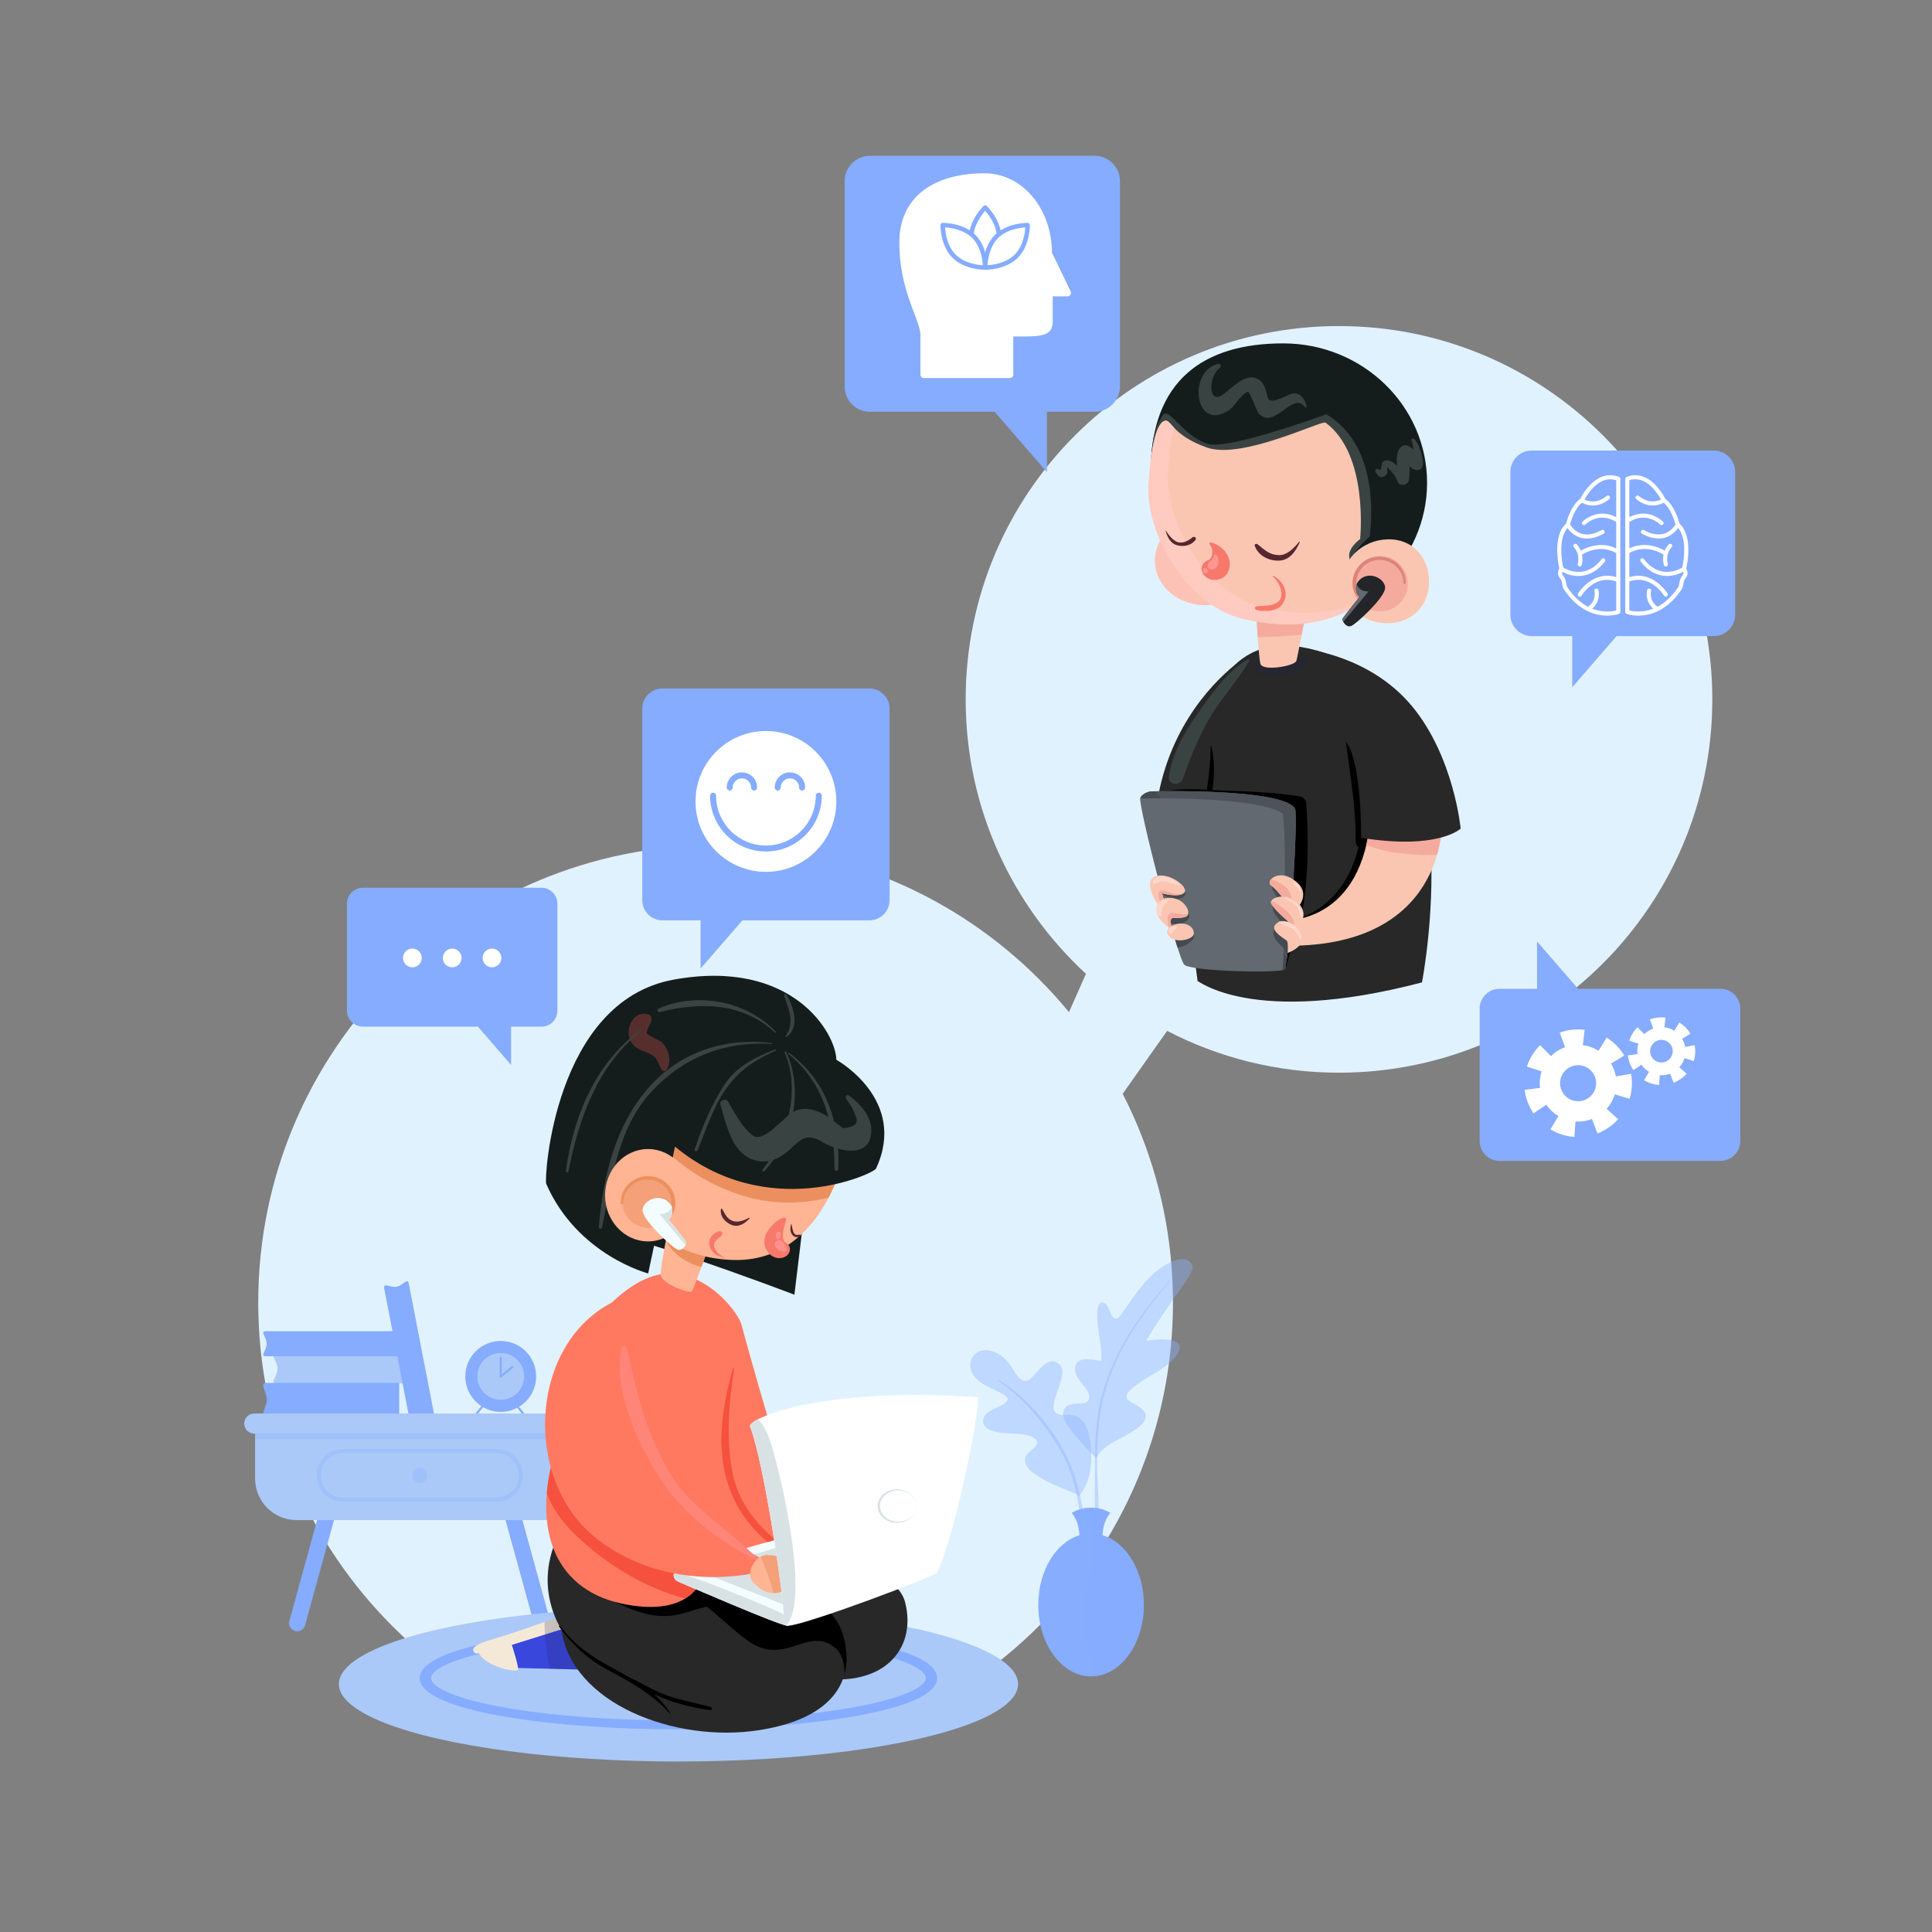<?xml version="1.0" encoding="utf-8"?>
<!-- Generator: Adobe Illustrator 27.5.0, SVG Export Plug-In . SVG Version: 6.00 Build 0)  -->
<svg version="1.1" xmlns="http://www.w3.org/2000/svg" xmlns:xlink="http://www.w3.org/1999/xlink" x="0px" y="0px"
	 viewBox="0 0 500 500" style="enable-background:new 0 0 500 500;" xml:space="preserve">
<rect x="0" y="0" width="500" height="500" fill="#808080" stroke="none"/>
<g id="BACKGROUND">
	<g>
		<path style="fill:#E1F2FF;" d="M303.561,337.088c0,65.373-52.994,118.367-118.365,118.367
			c-65.372,0-118.365-52.994-118.365-118.367c0-65.369,52.994-118.363,118.365-118.363
			C250.566,218.726,303.561,271.719,303.561,337.088z"/>
		<path style="fill:#E1F2FF;" d="M346.529,84.383c-53.358,0-96.614,43.255-96.614,96.614c0,28.088,11.99,53.372,31.126,71.026
			L228.16,371.46l73.891-104.678c13.314,6.918,28.439,10.83,44.479,10.83c53.358,0,96.614-43.255,96.614-96.615
			C443.144,127.639,399.888,84.383,346.529,84.383z"/>
	</g>
</g>
<g id="OBJECTS">
	<g>
		<g>
			<path style="fill:#86ACFF;" d="M140.113,229.747H93.94c-2.289,0-4.144,1.855-4.144,4.143v27.665c0,2.289,1.855,4.143,4.144,4.143
				h29.747l8.583,9.904v-9.904h7.843c2.289,0,4.144-1.854,4.144-4.143v-27.665C144.257,231.602,142.402,229.747,140.113,229.747z"/>
			<g>
				<path style="fill:#FFFFFF;" d="M109.151,247.917c0,1.34-1.086,2.426-2.426,2.426c-1.34,0-2.426-1.086-2.426-2.426
					c0-1.34,1.086-2.426,2.426-2.426C108.065,245.49,109.151,246.576,109.151,247.917z"/>
				<path style="fill:#FFFFFF;" d="M119.453,247.917c0,1.34-1.086,2.426-2.426,2.426s-2.426-1.086-2.426-2.426
					c0-1.34,1.086-2.426,2.426-2.426S119.453,246.576,119.453,247.917z"/>
				<path style="fill:#FFFFFF;" d="M129.754,247.917c0,1.34-1.087,2.426-2.427,2.426c-1.34,0-2.426-1.086-2.426-2.426
					c0-1.34,1.087-2.426,2.426-2.426C128.667,245.49,129.754,246.576,129.754,247.917z"/>
			</g>
		</g>
		<g>
			<g>
				<g>
					<path style="fill:#AAC9F8;" d="M104.587,350.469H71.665c-2.089,0,0.144,1.693,0.144,3.783l0,0c0,2.088-2.233,3.783-0.144,3.783
						h32.922V350.469z"/>
					<path style="fill:#86ACFF;" d="M103.314,357.891H68.881c-1.793,0,0.187,2.543,0.187,4.336l0,0c0,1.793-1.98,4.336-0.187,4.336
						h34.433V357.891z"/>
					<path style="fill:#86ACFF;" d="M103.321,344.51H68.889c-1.794,0,0.123,1.455,0.123,3.248l0,0c0,1.793-1.917,3.246-0.123,3.246
						h34.433V344.51z"/>
					<path style="fill:#86ACFF;" d="M112.356,366.055l-6.546-33.805c-0.341-1.76-1.403,0.398-3.165,0.74l0,0
						c-1.76,0.34-3.552-1.266-3.21,0.494l6.546,33.807L112.356,366.055z"/>
				</g>
				<g>
					<path style="fill:#86ACFF;" d="M138.762,356.213c0,5.066-4.108,9.174-9.173,9.174c-5.067,0-9.174-4.107-9.174-9.174
						c0-5.068,4.107-9.174,9.174-9.174C134.654,347.04,138.762,351.145,138.762,356.213z"/>
					<path style="fill:#AAC9F8;" d="M135.639,356.213c0,3.342-2.709,6.051-6.05,6.051c-3.342,0-6.052-2.709-6.052-6.051
						s2.709-6.051,6.052-6.051C132.93,350.163,135.639,352.872,135.639,356.213z"/>
					<g>
						<path style="fill:#86ACFF;" d="M129.589,356.483c-0.04,0-0.08-0.01-0.117-0.027c-0.093-0.045-0.152-0.141-0.152-0.242v-4.813
							c0-0.15,0.12-0.27,0.269-0.27c0.148,0,0.268,0.119,0.268,0.27v4.254l2.576-2.057c0.117-0.094,0.287-0.074,0.378,0.041
							c0.093,0.115,0.074,0.285-0.042,0.377l-3.013,2.406C129.707,356.461,129.647,356.483,129.589,356.483z"/>
					</g>
					<g>
						<path style="fill:#86ACFF;" d="M135.378,366.082c-0.078,0-0.156-0.033-0.21-0.1l-1.888-2.359
							c-0.093-0.117-0.074-0.285,0.042-0.377c0.114-0.092,0.284-0.076,0.377,0.041l1.89,2.359c0.092,0.115,0.074,0.283-0.042,0.377
							C135.497,366.063,135.437,366.082,135.378,366.082z"/>
					</g>
					<g>
						<path style="fill:#86ACFF;" d="M123.375,366.082c0.079,0,0.156-0.033,0.21-0.1l1.889-2.359
							c0.092-0.117,0.074-0.285-0.042-0.377c-0.115-0.092-0.284-0.076-0.378,0.041l-1.889,2.359
							c-0.093,0.115-0.074,0.283,0.042,0.377C123.257,366.063,123.316,366.082,123.375,366.082z"/>
					</g>
				</g>
				<g>
					<g>
						<path style="fill:#86ACFF;" d="M78.95,420.628c-0.308,1.123-1.469,1.783-2.59,1.475l0,0c-1.124-0.309-1.783-1.469-1.475-2.592
							l9.227-33.559c0.309-1.123,1.468-1.783,2.591-1.475l0,0c1.123,0.309,1.782,1.469,1.474,2.592L78.95,420.628z"/>
						<path style="fill:#86ACFF;" d="M138.313,420.628c0.308,1.123,1.468,1.783,2.59,1.475l0,0c1.124-0.309,1.783-1.469,1.474-2.592
							l-9.225-33.559c-0.309-1.123-1.469-1.783-2.592-1.475l0,0c-1.122,0.309-1.782,1.469-1.473,2.592L138.313,420.628z"/>
					</g>
					<g>
						<path style="fill:#AAC9F8;" d="M151.243,368.891v13.762c0,5.934-4.811,10.746-10.747,10.746h-63.73
							c-5.936,0-10.748-4.813-10.748-10.746v-13.762H151.243z"/>
						<rect x="66.019" y="368.891" style="opacity:0.3;fill:#88ADFF;" width="85.225" height="3.605"/>
					</g>
					<path style="fill:#AAC9F8;" d="M63.21,368.417c0,1.438,1.165,2.602,2.604,2.602h85.637c1.439,0,2.603-1.164,2.603-2.602l0,0
						c0-1.438-1.165-2.602-2.603-2.602H65.813C64.375,365.815,63.21,366.979,63.21,368.417L63.21,368.417z"/>
					<g>
						<g>
							<path style="opacity:0.3;fill:#88ADFF;" d="M128.518,388.639H88.746c-3.762,0-6.823-3.061-6.823-6.824
								c0-3.76,3.061-6.82,6.823-6.82h39.772c3.761,0,6.822,3.061,6.822,6.82C135.34,385.579,132.279,388.639,128.518,388.639z
								 M88.746,376.069c-3.17,0-5.748,2.578-5.748,5.746c0,3.17,2.578,5.748,5.748,5.748h39.772c3.169,0,5.748-2.578,5.748-5.748
								c0-3.168-2.579-5.746-5.748-5.746H88.746z"/>
						</g>
						<path style="opacity:0.3;fill:#88ADFF;" d="M110.595,381.815c0,1.086-0.879,1.963-1.963,1.963
							c-1.084,0-1.963-0.877-1.963-1.963c0-1.084,0.879-1.961,1.963-1.961C109.715,379.854,110.595,380.731,110.595,381.815z"/>
					</g>
				</g>
			</g>
			<g>
				<ellipse style="fill:#AAC9F8;" cx="175.585" cy="435.84" rx="87.891" ry="20.033"/>
				<g>
					<path style="fill:#86ACFF;" d="M175.585,447.557c-32.456,0-66.953-4.652-66.953-13.271c0-8.619,34.497-13.27,66.953-13.27
						c32.458,0,66.954,4.65,66.954,13.27C242.539,442.905,208.042,447.557,175.585,447.557z M175.585,423.332
						c-17.385,0-33.714,1.248-45.979,3.516c-13.311,2.461-18.053,5.457-18.053,7.438c0,1.98,4.742,4.978,18.053,7.439
						c12.265,2.266,28.593,3.516,45.979,3.516c17.385,0,33.714-1.25,45.978-3.516c13.312-2.461,18.054-5.459,18.054-7.439
						c0-1.98-4.742-4.977-18.054-7.438C209.299,424.581,192.97,423.332,175.585,423.332z"/>
				</g>
			</g>
			<g>
				<g>
					<g>
						<path style="opacity:0.4;fill:#8DB1FF;" d="M297.973,344.807c1.959-3.236,4.148-6.33,6.283-9.451
							c1.023-1.496,2.158-2.898,3.098-4.453c0.472-0.783,1.701-2.635,1.123-3.641c-1.89-3.285-7.172,0.055-9.17,1.695
							c-2.947,2.42-5.253,5.625-7.419,8.733c-0.657,0.943-1.268,1.938-1.989,2.836c-1.89,2.359-2.605-1.385-3.327-2.582
							c-0.453-0.752-1.606-1.357-2.127-0.332c-0.72,1.412-0.513,3.315-0.397,4.842c0.188,2.447,0.765,4.848,0.965,7.299
							c0.005,0.06,0.115,2.486-0.081,2.453c-0.483-0.09-0.965-0.184-1.451-0.264c-1.002-0.168-2.018-0.26-3.029-0.129
							c-1.59,0.205-2.456,1.467-2.226,3.022c0.284,1.912,2.138,3.406,3.104,4.978c0.601,0.977,0.999,2.44-0.25,3.09
							c-0.85,0.441-2.029,0.33-2.953,0.391c-1.574,0.102-2.982,0.781-2.977,2.551c0.004,1.85,1.563,3.648,2.623,5.027
							c1.563,2.031,5.512,6.127,5.721,6.316c0.155,0.295,0.439,0,0.364-0.068c1.084-2.215,3.623-3.549,5.724-4.676
							c1.792-0.961,3.652-1.936,5.244-3.213c1.101-0.885,2.328-2.43,1.352-3.852c-0.573-0.83-1.414-1.391-2.274-1.891
							c-0.761-0.447-2.125-0.914-2.342-1.877c-0.288-1.283,2.026-2.767,2.864-3.402c1.383-1.045,2.909-1.893,4.388-2.791
							c2.29-1.389,4.692-2.961,6.082-5.322c1.914-3.252-2.618-3.549-4.729-3.467c-0.782,0.031-1.563,0.107-2.339,0.205
							c-0.351,0.043-0.701,0.096-1.05,0.15c-0.32,0.051,0.174-0.451,0.257-0.596C297.338,345.856,297.656,345.331,297.973,344.807z"
							/>
						<g style="opacity:0.4;">
							<path style="fill:#8DB1FF;" d="M303.362,330.786c-8.155,8.892-14.964,18.539-18.16,30.316
								c-1.558,5.738-1.849,11.588-1.841,17.51c0.009,5.865-0.138,11.865,0.236,17.715c0.013,0.205,0.314,0.166,0.341-0.016
								c0.82-5.479,0.073-11.357,0.007-16.875c-0.077-6.154,0.217-12.168,1.736-18.156c2.96-11.654,9.952-21.514,17.768-30.432
								C303.496,330.795,303.407,330.737,303.362,330.786L303.362,330.786z"/>
						</g>
					</g>
					<g>
						<path style="opacity:0.4;fill:#8DB1FF;" d="M282.395,378.327c0.122-2.742-0.112-5.717-0.954-8.338
							c-0.754-2.35-2.474-3.832-4.953-3.85c-1.185-0.008-2.846,0.297-3.556-0.912c-0.466-0.793-0.244-1.887-0.046-2.725
							c0.452-1.928,1.34-3.727,1.826-5.647c0.31-1.219,0.501-2.844-0.547-3.783c-2.882-2.584-5.484,1.949-7.313,3.584
							c-2.107,1.883-3.601-0.436-4.637-2.248c-3.002-5.246-8.064-6.07-10.076-3.76c-1.646,1.889-1.215,4.309,0.421,6.047
							c1.888,2.002,4.777,2.795,7.075,4.19c0.834,0.506,1.712,1.08,0.686,2.033c-0.474,0.438-1.044,0.742-1.618,1.022
							c-1.082,0.525-2.201,0.945-3.156,1.693c-1.391,1.088-1.543,3.012-0.061,4.041c1.422,0.988,3.611,1.172,5.29,1.295
							c2.185,0.162,5.124-0.055,6.983,1.295c1.71,1.238-0.454,2.699-1.371,3.486c-0.578,0.498-0.992,1.039-1.105,1.801
							c-0.391,2.611,3.514,4.635,5.312,5.613c2.649,1.438,5.464,2.457,8.243,3.592c-0.069,0.273,0.344,0.51,0.56,0.24
							C281.406,384.491,282.256,381.499,282.395,378.327z"/>
						<g style="opacity:0.4;">
							<path style="fill:#8DB1FF;" d="M258.351,357.303c6.891,4.846,12.588,11.699,16.617,19.061
								c4.284,7.832,4.39,16.574,6.147,25.092c0.068,0.33,0.539,0.236,0.508-0.092c-0.793-8.545-1.977-17.615-6.016-25.303
								c-3.918-7.455-9.976-14.447-17.144-18.916C258.357,357.081,258.248,357.231,258.351,357.303L258.351,357.303z"/>
						</g>
					</g>
				</g>
				<g>
					<path style="fill:#86ACFF;" d="M285.322,397.305c0.102-2.369,0.878-4.449,2.037-5.777c-1.388-0.842-3.109-1.348-4.981-1.348
						c-1.889,0-3.625,0.514-5.02,1.369c1.15,1.334,1.92,3.414,2.017,5.775c-6.1,1.853-10.658,9.219-10.658,18.029
						c0,10.209,6.116,18.484,13.661,18.484c7.546,0,13.662-8.275,13.662-18.484C296.04,406.516,291.453,399.129,285.322,397.305z"/>
					<path style="opacity:0.3;fill:#88ADFF;" d="M279.375,397.325c-0.097-2.361-0.867-4.441-2.017-5.775
						c1.2-0.736,2.652-1.217,4.238-1.338c1.179,6.307,1.735,12.779,0.134,18.963c-2.053,8.209-1.141,16.897,2.195,24.543
						c-0.51,0.078-1.023,0.121-1.548,0.121c-7.545,0-13.661-8.275-13.661-18.484C268.717,406.543,273.275,399.178,279.375,397.325z"
						/>
				</g>
			</g>
			<g>
				<g>
					<g>
						<g>
							<polygon style="fill:#3947DC;" points="151.951,432.125 132.553,431.637 129.367,424.67 148.166,419.282 							"/>
							<path style="fill:#F4E9D7;" d="M150.001,420.2l-17.538,5.502c0,0,1.835,5.619,1.603,6.424
								c-0.228,0.799-8.253-0.693-10.087-4.246c0,0-0.922,0.188-1.184-0.162c-0.264-0.353-1.844-1.611,4.597-3.455
								c6.439-1.844,20.463-6.996,20.463-6.996L150.001,420.2z"/>
							<path style="opacity:0.2;fill:#212155;" d="M140.928,419.758c3.893-1.377,6.927-2.492,6.927-2.492l2.146,2.934l-1.432,0.451
								l3.381,11.475l-9.623-0.244c-0.401-1.684-0.701-3.422-0.896-5.232C141.172,424.524,140.891,422.125,140.928,419.758z"/>
						</g>
						<g>
							<path style="fill:#282828;" d="M195.968,398.305c0,0,35.193,4.127,38.287,16.393c3.096,12.266-5.843,22.242-22.925,19.49
								c-17.08-2.752-26.595-12.955-26.595-12.955L195.968,398.305z"/>
							<g>
								<path style="fill:#282828;" d="M190.403,403.725c0,0,23.518,7.799,27.307,18.057c3.79,10.254,0.781,22.516-21.176,25.969
									c-21.96,3.453-48.734-7.012-51.229-26.078c0,0-7.624-10.928-0.601-24.746L190.403,403.725z"/>
								<path d="M144.978,420.821c5.069,6.666,10.728,9.322,17.832,13.201c0.114,0.063,0.224,0.129,0.336,0.193
									c3.094,1.455,5.954,3.287,9.234,4.486c3.75,1.373,7.721,2.014,11.56,3.066c0.542,0.148,0.301,0.897-0.227,0.818
									c-5.126-0.771-9.968-2.012-14.448-4.139c1.648,1.461,3.11,3.111,4.245,5.041c0.033,0.053-0.045,0.115-0.087,0.064
									c-4.311-4.92-10.166-8.234-15.898-11.256c-5.516-2.908-9.076-6.359-12.838-11.307
									C144.554,420.817,144.849,420.645,144.978,420.821z"/>
								<path d="M214.313,425.301c-3.32-1.66-7.245,0.303-10.414,1.209c-3.623,0.902-6.641,0.603-9.81-1.512
									c-3.923-2.717-7.395-6.188-11.168-9.205c-3.471,0.754-6.641,2.266-10.112,2.416c-4.98,0.301-9.96-1.813-14.337-3.926
									c-5.887-2.865-9.66-7.092-12.527-12.826c-0.53-1.063-1.139-2.258-1.723-3.521c0.155-0.336,0.311-0.67,0.483-1.01
									l45.698,6.799c0,0,23.518,7.799,27.307,18.057c1.403,3.795,1.869,7.865,0.792,11.664
									C218.692,429.944,217.69,426.836,214.313,425.301z"/>
							</g>
						</g>
					</g>
					<g>
						<g>
							<g>
								<path style="fill:#FF7961;" d="M205.964,402.667l-24.812,6.875c0,0-3.29,9.268-20.629,5.381
									c-17.339-3.889-23.667-20.178-15.87-42.453c7.799-22.273,9.741-31.092,9.741-31.092s9.234-12.108,19.266-11.809
									c10.032,0.299,17.507,10.313,18.255,13.305c0.747,2.988,7.324,26.605,10.164,34.529
									C204.919,385.325,205.964,402.667,205.964,402.667z"/>
								<path style="fill:#F6513E;" d="M146.907,365.928c0.127,3.17-0.446,6.51-0.444,9.566c0.013,7.939,3.328,13.322,8.929,18.627
									c4.688,4.441,10.399,7.879,16.089,10.867c3.004,1.578,6.586,2.826,9.623,4.666c-0.205,0.486-1.172,2.457-3.797,4.055
									c-4.499-1.207-9.055-3.094-12.669-5.035c-6.108-3.275-11.796-7.471-16.663-12.404c-2.79-2.826-5.038-6.119-6.468-9.746
									c0.357-4.334,1.391-9.041,3.145-14.055C145.469,370.143,146.216,367.969,146.907,365.928z"/>
								<g>
									<path style="fill:#F6513E;" d="M189.986,354.28c-1.342,8.676-2.087,17.518-0.538,26.217
										c1.861,10.467,8.808,16.355,16.707,22.572c0.441,0.348-0.122,1.021-0.582,0.76c-8.657-4.938-14.932-11.49-17.602-21.211
										c-2.556-9.305-0.855-19.336,1.688-28.43C189.717,353.971,190.019,354.067,189.986,354.28L189.986,354.28z"/>
								</g>
							</g>
							<g>
								<path style="fill:#F3FDFF;" d="M229.345,408.471c0,0-25.899-10.195-27.415-10.166c-1.518,0.031-27.055,7.502-27.505,8.842
									c-0.448,1.348,0.896,2.096,0.896,2.096s27.206,11.799,28.552,11.504C205.217,420.452,229.345,408.471,229.345,408.471z"/>
								<path style="fill:#D8E2E5;" d="M205.873,416.477c0,0-21.822-8.602-23.131-9.102c-1.309-0.502,15.896-6.367,17.951-6.705
									c2.051-0.336,16.358,6.17,16.358,6.17L205.873,416.477z"/>
								<path style="fill:#D8E2E5;" d="M203.923,420.731c-0.015,0.006-0.04,0.014-0.051,0.016
									c-1.346,0.295-28.552-11.504-28.552-11.504s-1.344-0.748-0.896-2.096c0.028-0.08,0.148-0.182,0.347-0.307
									c6.928,1.707,24.23,9.199,27.067,10.426C203.859,418.137,204.069,419.657,203.923,420.731z"/>
							</g>
						</g>
						<g>
							<g>
								<path style="fill:#FF7961;" d="M196.511,406.84c0,0-22.834,6.242-41.969-8.535c-19.133-14.773-17.902-49.908,3.785-61.207
									c0,0,4.735,31.633,13.706,44.791c8.968,13.154,25.86,21.998,25.86,21.998L196.511,406.84z"/>
								<g>
									<path style="fill:#FF8579;" d="M195.841,403.965c-10.311-5.701-19.01-11.883-25.391-21.979
										c-5.768-9.127-11.592-22.096-9.654-33.041c0.13-0.723,1.266-0.689,1.42,0c2.523,11.293,4.813,21.422,10.687,31.607
										c5.822,10.098,15.594,14.822,23.247,23.016C196.346,403.782,196.096,404.11,195.841,403.965L195.841,403.965z"/>
								</g>
							</g>
							<g>
								<path style="fill:#FFB494;" d="M194.785,409.329c-1.927-2.223,0.639-6.898,3.749-6.898c3.108,0,8.432,2.086,9.668,5.494
									c1.235,3.408,1.021,6.09-0.427,6.135c-1.447,0.041-2.341-3.113-3.577-2.854C202.963,411.46,199.213,414.442,194.785,409.329
									z"/>
								<path style="opacity:0.5;fill:#EB8F5E;" d="M208.202,407.924c1.235,3.408,1.021,6.09-0.427,6.135
									c-1.447,0.041-2.341-3.113-3.577-2.854c-0.68,0.141-2.123,1.098-4.016,1.088c-0.562-2.225-1.293-4.418-2.17-6.611
									c-0.345-0.906-0.72-1.861-1.132-2.811c0.516-0.279,1.075-0.441,1.653-0.441C201.643,402.43,206.966,404.516,208.202,407.924
									z"/>
							</g>
						</g>
						<g>
							<path style="fill:#FFFFFF;" d="M252.972,361.596c1.145,0.082-4.895,32.867-10.364,45.244
								c-0.503,1.139-34.811,13.967-38.685,13.891c0,0-1.377-0.701-1.118-2.904c0.261-2.201-4.667-37.918-8.685-48.684
								C193.408,367.229,212.223,358.782,252.972,361.596z"/>
							<path style="fill:#D8E2E5;" d="M196.133,367.317c0.709,0.543,1.587,1.703,2.606,4.041
								c2.096,4.801,11.316,41.539,4.891,49.156c-0.386-0.344-1.007-1.141-0.825-2.688c0.261-2.201-4.667-37.918-8.685-48.684
								C193.976,368.756,194.65,368.096,196.133,367.317z"/>
							<path style="fill:#D8E2E5;" d="M237.171,389.768c0,0-0.014-0.111-0.04-0.316c-0.035-0.205-0.032-0.521-0.199-0.879
								c-0.106-0.375-0.361-0.777-0.686-1.207c-0.194-0.188-0.377-0.412-0.612-0.602c-0.255-0.16-0.498-0.373-0.802-0.504
								c-0.598-0.275-1.286-0.51-2.039-0.525c-0.71-0.086-1.579,0.096-2.293,0.342c-0.726,0.332-1.446,0.77-1.963,1.422
								c-0.506,0.633-0.806,1.482-0.825,2.238c0.031,0.943,0.319,1.623,0.827,2.307c0.518,0.652,1.239,1.084,1.964,1.42
								c0.758,0.248,1.544,0.422,2.293,0.342c0.772-0.02,1.431-0.25,2.037-0.527c0.305-0.129,0.547-0.342,0.802-0.502
								c0.236-0.189,0.42-0.418,0.613-0.602c0.324-0.43,0.579-0.832,0.685-1.211c0.168-0.357,0.163-0.67,0.199-0.877
								C237.157,389.879,237.171,389.768,237.171,389.768z M237.171,389.768c0,0-0.011,0.111-0.033,0.318
								c-0.031,0.207-0.018,0.525-0.178,0.889c-0.097,0.383-0.344,0.795-0.662,1.24c-0.193,0.195-0.372,0.428-0.609,0.623
								c-0.256,0.17-0.489,0.406-0.792,0.557c-0.583,0.32-1.315,0.615-2.079,0.678c-0.778,0.135-1.62,0.01-2.458-0.211
								c-0.81-0.301-1.64-0.74-2.236-1.476c-0.592-0.686-0.99-1.727-1.011-2.58c0.033-1.043,0.419-1.914,1.01-2.65
								c0.597-0.732,1.425-1.17,2.236-1.473c0.88-0.229,1.642-0.346,2.458-0.215c0.783,0.066,1.485,0.357,2.078,0.678
								c0.302,0.15,0.536,0.389,0.793,0.555c0.234,0.197,0.417,0.43,0.609,0.623c0.318,0.445,0.566,0.857,0.663,1.242
								c0.161,0.365,0.148,0.68,0.178,0.885C237.16,389.657,237.171,389.768,237.171,389.768z"/>
						</g>
					</g>
				</g>
				<g>
					<path style="fill:#141D1C;" d="M208.736,308.977l-3.144,26.092c0,0-53.917-20.645-53.766-15.369l12.606-30.188l31.654-0.787
						L208.736,308.977z"/>
					<g>
						<path style="fill:#FFB494;" d="M182.842,324.27c0,0-3.322,9.358-3.825,9.961c-0.502,0.604-8.024-1.971-8.036-4.457
							c-0.012-2.486,1.999-11.943,1.999-11.943L182.842,324.27z"/>
						<path style="fill:#EB8F5E;" d="M172.379,320.786c0.335-1.705,0.601-2.955,0.601-2.955l9.862,6.439c0,0-0.575,1.617-1.28,3.549
							C178.317,327.456,173.231,323.922,172.379,320.786z"/>
					</g>
					<g>
						<path style="fill:#FFB494;" d="M219.064,296.901c0,0-5.233,30.072-29.581,29.172c-24.348-0.897-31.694-22.832-30.687-33.799
							c1.005-10.967,14.285-15.596,14.285-15.596L219.064,296.901z"/>
						<g>
							<g>
								<g>
									<path style="fill:#56272F;" d="M204.825,316.831c0.107,0.602,0.275,1.203,0.428,1.791c0.205,0.779,0.715,1.137,1.506,0.9
										c0.352-0.104,0.496,0.438,0.151,0.549c-0.861,0.27-1.618,0.025-2.049-0.783c-0.423-0.799-0.34-1.613-0.145-2.457
										C204.729,316.776,204.816,316.772,204.825,316.831L204.825,316.831z"/>
								</g>
								<g>
									<path style="fill:#56272F;" d="M193.976,315.348c-1.273,1.307-2.834,2.428-4.723,1.625
										c-1.597-0.684-2.981-2.201-2.679-4.055c0.026-0.154,0.24-0.156,0.311-0.041c0.665,1.096,0.955,2.039,2.102,2.787
										c1.526,0.994,3.413,0.273,4.854-0.496C193.951,315.11,194.065,315.256,193.976,315.348L193.976,315.348z"/>
								</g>
							</g>
							<g>
								<path style="fill:#F7796B;" d="M187.517,325.59c-0.873-0.395-1.794-0.49-2.554-1.121c-0.708-0.586-1.163-1.268-1.368-2.164
									c-0.39-1.69,0.961-3.299,2.526-3.66c0.631-0.148,1.091,0.608,0.631,1.086c-0.729,0.762-1.863,1.256-1.962,2.412
									c-0.118,1.393,1.626,2.855,2.773,3.336C187.644,325.514,187.597,325.625,187.517,325.59L187.517,325.59z"/>
							</g>
							<g>
								<path style="fill:#F7796B;" d="M203.396,315.307c0.344,0.473-1.98,5.18,0,6.309c1.981,1.133,1.011,4.08-1.86,3.98
									c-2.871-0.098-4.851-3.818-2.99-6.771C200.404,315.875,202.953,314.7,203.396,315.307z"/>
								<g>
									<g>
										<path style="fill:#FF928D;" d="M202.673,323.909c-0.904-0.176-1.852-0.666-2.121-1.613
											c-0.261-0.934,0.77-1.668,1.587-1.219c0.663,0.365,0.988,1.127,1.37,1.742
											C203.875,323.411,203.276,324.026,202.673,323.909L202.673,323.909z"/>
									</g>
									<g>
										<path style="fill:#FF928D;" d="M200.899,320.378c-0.166-0.568-0.239-0.943,0.165-1.412
											c0.286-0.33,0.904-0.156,0.993,0.262c0.099,0.457-0.042,0.715-0.174,1.15C201.733,320.858,201.04,320.868,200.899,320.378
											L200.899,320.378z"/>
									</g>
								</g>
							</g>
						</g>
						<path style="fill:#EB8F5E;" d="M194.559,310.086c-12.813-3.133-22.179-11.607-23.577-14.141
							c-3.813-2.941-4.811-6.16-8.65-11.875c4.249-5.121,10.751-7.393,10.751-7.393l45.982,20.223c0,0-1.107,6.313-4.634,13.061
							C207.938,311.485,201.423,311.764,194.559,310.086z"/>
					</g>
					<g>
						<path style="fill:#141D1C;" d="M226.709,302.436c-0.636,1.367-28.17,14.033-52.016-5.689l-6.942,32.818
							c0,0-18.332-4.725-26.394-23.205c-0.571-1.309,2.047-47.186,32.933-52.822c30.891-5.634,42.056,13.986,42.157,20.727
							C216.447,274.264,235.059,284.53,226.709,302.436z"/>
						<g>
							<path style="fill:#394442;" d="M219.68,283.518c3.355,2.418,6.563,6.195,5.664,10.564c-1.219,5.932-9.318,3.428-12.481,1.484
								c-5.009-3.076-6.162,0.346-9.914,3.107c-2.52,1.854-5.355,2.465-8.333,1.338c-5.349-2.022-6.71-9.285-8.162-14.068
								c-0.361-1.191,1.34-1.857,1.964-0.826c1.858,3.045,3.519,6.563,6.431,8.756c2.825,2.131,8.036-5.004,10.786-6.287
								c2.745-1.279,5.603-0.371,8.063,1.07c1.58,0.928,2.957,2.283,4.469,3.31c3.082-0.232,4.161-1.289,3.239-3.168
								c-0.437-1.557-1.423-3.129-2.412-4.392C218.632,283.946,219.111,283.108,219.68,283.518L219.68,283.518z"/>
						</g>
						<g style="opacity:0.7;">
							<path style="fill:#723635;" d="M171.295,276.848c-1.007-1.441-1.002-2.949-2.662-3.881c-1.813-1.021-3.915-1.252-5.176-3.098
								c-2.059-3.008,0.219-8.553,4.347-7.307c0.637,0.193,0.896,0.773,0.793,1.393c-0.201,1.172-1.236,2.195-1.198,3.357
								c0.019,0.658,3.209,1.813,3.787,2.346c1.872,1.736,2.778,4.922,1.33,7.19C172.215,277.317,171.602,277.288,171.295,276.848
								L171.295,276.848z"/>
						</g>
						<g>
							<g>
								<path style="fill:#394442;" d="M204.263,272.493c9.731,7.352,13.161,18.139,12.678,30.035c-0.025,0.615-0.958,0.619-0.962,0
									c-0.062-11.607-2.592-22.135-11.925-29.77C203.905,272.639,204.106,272.378,204.263,272.493L204.263,272.493z"/>
							</g>
							<g>
								<path style="fill:#394442;" d="M203.429,272.17c4.683,10.063,1.806,22.957-5.633,30.943
									c-0.28,0.297-0.684-0.135-0.441-0.441c6.482-8.17,9.923-20.371,5.733-30.301C202.99,272.143,203.321,271.938,203.429,272.17
									L203.429,272.17z"/>
							</g>
							<g>
								<path style="fill:#394442;" d="M200.779,271.87c-5.527,2.518-9.746,5.223-13.217,10.393
									c-3.157,4.693-4.881,10.228-7.023,15.418c-0.189,0.459-0.935,0.283-0.764-0.211c2.044-5.973,4.396-11.832,7.947-17.082
									c3.108-4.596,7.947-6.813,12.925-8.828C200.826,271.485,200.951,271.79,200.779,271.87L200.779,271.87z"/>
							</g>
							<g>
								<path style="fill:#394442;" d="M199.774,270.186c-12.097-0.791-22.832,3.35-31.098,12.244
									c-8.946,9.627-10.3,22.988-12.866,35.244c-0.096,0.465-0.872,0.361-0.832-0.113c1.084-12.955,4.107-25.994,12.821-36.01
									c8.1-9.311,19.938-13.137,31.975-11.59C199.916,269.977,199.923,270.196,199.774,270.186L199.774,270.186z"/>
							</g>
							<g>
								<path style="fill:#394442;" d="M200.593,267.239c-8.535-7.834-19.239-7.975-29.845-5.318
									c-0.51,0.127-0.885-0.654-0.37-0.881c10.045-4.438,22.935-1.979,30.415,5.998
									C200.917,267.174,200.727,267.362,200.593,267.239L200.593,267.239z"/>
							</g>
							<g>
								<path style="fill:#394442;" d="M203.318,268.167c2.406-3.477,0.871-6.865-0.386-10.47c-0.13-0.372,0.43-0.587,0.62-0.265
									c1.781,3.018,3.606,8.488-0.038,10.928C203.396,268.44,203.239,268.282,203.318,268.167L203.318,268.167z"/>
							</g>
							<g>
								<path style="fill:#394442;" d="M165.607,267.077c-11.082,8.941-15.836,22.553-18.496,36.09
									c-0.084,0.436-0.711,0.238-0.655-0.18c1.863-13.83,7.53-27.615,18.946-36.176
									C165.555,266.696,165.758,266.954,165.607,267.077L165.607,267.077z"/>
							</g>
						</g>
					</g>
					<g>
						<g>
							<ellipse style="fill:#FFB494;" cx="167.706" cy="309.321" rx="11.121" ry="11.949"/>
							<path style="opacity:0.5;fill:#EB8F5E;" d="M174.693,311.1c0,3.697-3.046,6.693-6.8,6.693c-3.755,0-6.799-2.996-6.799-6.693
								c0-3.697,3.044-6.691,6.799-6.691C171.646,304.409,174.693,307.403,174.693,311.1z"/>
							<path style="fill:#EB8F5E;" d="M174.693,310.549c-0.028-0.338-0.073-0.682-0.205-1.017c-0.123-0.338-0.194-0.701-0.368-1.035
								c-0.184-0.326-0.37-0.66-0.561-1c-0.234-0.307-0.5-0.604-0.754-0.91c-0.252-0.313-0.609-0.523-0.915-0.793
								c-0.3-0.279-0.689-0.43-1.047-0.633c-0.349-0.215-0.755-0.342-1.17-0.457l-0.613-0.176c-0.198-0.041-0.386-0.043-0.58-0.063
								l-0.574-0.057c-0.115-0.006-0.145-0.021-0.332-0.02l-0.302,0.029c-0.4,0.051-0.807,0.066-1.193,0.147
								c-0.38,0.121-0.751,0.236-1.12,0.353c-0.691,0.336-1.365,0.668-1.882,1.156c-0.581,0.41-0.931,1.004-1.322,1.465
								c-0.264,0.56-0.609,1.004-0.72,1.516c-0.12,0.486-0.318,0.924-0.307,1.254c-0.054,0.674-0.087,1.061-0.087,1.061
								c-0.013,0.158,0.104,0.307,0.265,0.326c0.165,0.018,0.316-0.102,0.337-0.264c0,0,0.045-0.387,0.127-1.059
								c0.005-0.359,0.206-0.676,0.321-1.1c0.095-0.422,0.443-0.828,0.684-1.313c0.371-0.4,0.699-0.91,1.222-1.262
								c0.457-0.434,1.063-0.713,1.672-1.004c0.325-0.096,0.657-0.195,0.993-0.297c0.342-0.068,0.698-0.072,1.052-0.115l0.267-0.023
								c0.004-0.012,0.164,0.012,0.239,0.021l0.574,0.057c0.189,0.025,0.392,0.029,0.568,0.074l0.495,0.162
								c0.335,0.096,0.667,0.197,0.977,0.398c0.306,0.185,0.651,0.31,0.904,0.564c0.261,0.24,0.572,0.42,0.785,0.697
								c0.217,0.272,0.446,0.527,0.646,0.795c0.161,0.297,0.319,0.588,0.472,0.869c0.148,0.289,0.197,0.609,0.301,0.895
								c0.116,0.287,0.148,0.584,0.165,0.875c0.018,0.275,0.068,0.596,0.066,0.803c-0.012,0.182-0.021,0.352-0.031,0.523
								c-0.071-0.145-0.146-0.297-0.227-0.463c-0.195-0.336-0.479-0.668-0.849-0.984c-0.205-0.133-0.401-0.287-0.659-0.398
								c-0.256-0.094-0.567-0.219-0.787-0.232c-0.549-0.123-1.187-0.025-1.779,0.197c-0.596,0.244-1.117,0.691-1.501,1.246
								c-0.384,0.529-0.566,1.398-0.582,1.879c0.035,0.465,0.035,0.727,0.161,1.078c0.077,0.338,0.249,0.635,0.419,0.928
								c0.387,0.555,0.906,1.002,1.504,1.246c0.291,0.109,0.689,0.227,0.928,0.23l0.382,0.02c0.231,0.002,0.314-0.037,0.474-0.051
								c0.571-0.076,1.05-0.354,1.441-0.629c0.28-0.242,0.497-0.494,0.677-0.748c0.002,0,0.002,0,0.004,0c0,0,0.26-0.309,0.649-0.92
								c0.134-0.338,0.387-0.693,0.507-1.211c0.058-0.25,0.146-0.533,0.188-0.803c0.024-0.264,0.052-0.541,0.079-0.834
								C174.787,311.174,174.718,310.897,174.693,310.549z M172.227,315.446c-0.328,0.172-0.696,0.338-1.111,0.338
								c-0.082,0-0.247,0.016-0.266,0.01l-0.376-0.063c-0.271-0.041-0.37-0.137-0.57-0.219c-0.379-0.213-0.681-0.551-0.92-0.922
								c-0.214-0.367-0.321-0.896-0.342-1.227c0.035-0.656,0.128-0.916,0.342-1.352c0.239-0.371,0.541-0.707,0.92-0.918
								c0.382-0.186,0.797-0.324,1.219-0.273c0.276-0.006,0.408,0.072,0.589,0.105c0.174,0.051,0.349,0.158,0.515,0.232
								c0.312,0.209,0.549,0.463,0.726,0.715c0.076,0.135,0.146,0.266,0.213,0.383c0.039,0.127,0.078,0.244,0.111,0.352
								c0.086,0.209,0.061,0.395,0.089,0.51c0.011,0.109,0.02,0.166,0.02,0.176c-0.003,0.023-0.008,0.078-0.02,0.184
								c-0.026,0.121-0.007,0.361-0.092,0.539c-0.004,0.012-0.01,0.027-0.012,0.039c-0.113,0.254-0.203,0.459-0.274,0.609
								c-0.011,0.021-0.023,0.041-0.035,0.063C172.776,314.985,172.538,315.239,172.227,315.446z"/>
						</g>
						<g>
							<path style="fill:#F3FDFF;" d="M173.705,311.93c0.318,0.492,0.698,2.764-0.67,3.643c0,0,4.207,5.246,4.526,5.803
								c0.318,0.555-0.919,2.545-2.252,1.998c-1.33-0.539-8.133-6.826-8.924-9.621C165.598,310.96,171.123,307.954,173.705,311.93z"
								/>
							<path style="fill:#D8E2E5;" d="M173.849,312.292c0.247,0.816,0.34,2.541-0.814,3.281c0,0,4.207,5.246,4.526,5.803
								c0.106,0.186,0.028,0.531-0.158,0.887c-1.408-1.713-6.705-8.063-6.705-8.063
								C172.719,314.241,173.526,313.165,173.849,312.292z"/>
						</g>
					</g>
				</g>
			</g>
		</g>
		<g>
			<path style="fill:#86ACFF;" d="M171.435,178.17h53.571c2.882,0,5.22,2.337,5.22,5.221v49.571c0,2.883-2.338,5.221-5.22,5.221
				h-32.876l-10.814,12.478v-12.478h-9.881c-2.884,0-5.221-2.338-5.221-5.221v-49.571
				C166.213,180.508,168.551,178.17,171.435,178.17z"/>
			<g>
				<path style="fill:#FFFFFF;" d="M179.996,207.412c0,10.064,8.159,18.223,18.223,18.223c10.065,0,18.223-8.159,18.223-18.223
					c0-10.064-8.158-18.224-18.223-18.224C188.155,189.188,179.996,197.348,179.996,207.412z"/>
				<g>
					<g>
						<g>
							<path style="fill:#86ACFF;" d="M188.849,204.597c0.429,0,0.776-0.347,0.776-0.776c0-1.312,1.067-2.38,2.381-2.38
								c1.313,0,2.381,1.068,2.381,2.38c0,0.429,0.347,0.776,0.776,0.776c0.428,0,0.775-0.347,0.775-0.776
								c0-2.167-1.764-3.93-3.932-3.93c-2.169,0-3.932,1.763-3.932,3.93C188.074,204.249,188.42,204.597,188.849,204.597z"/>
						</g>
						<g>
							<path style="fill:#86ACFF;" d="M201.277,204.597c0.429,0,0.776-0.347,0.776-0.776c0-1.312,1.068-2.38,2.38-2.38
								c1.314,0,2.382,1.068,2.382,2.38c0,0.429,0.347,0.776,0.775,0.776c0.428,0,0.775-0.347,0.775-0.776
								c0-2.167-1.764-3.93-3.933-3.93c-2.167,0-3.931,1.763-3.931,3.93C200.502,204.249,200.849,204.597,201.277,204.597z"/>
						</g>
					</g>
					<g>
						<path style="fill:#86ACFF;" d="M198.221,220.374c7.97,0,14.453-6.483,14.453-14.453c0-0.428-0.347-0.776-0.775-0.776
							c-0.429,0-0.776,0.348-0.776,0.776c0,7.115-5.788,12.902-12.901,12.902c-7.115,0-12.903-5.788-12.903-12.902
							c0-0.428-0.347-0.776-0.776-0.776c-0.429,0-0.775,0.348-0.775,0.776C183.766,213.891,190.25,220.374,198.221,220.374z"/>
					</g>
				</g>
			</g>
		</g>
	</g>
	<g>
		<g>
			<g>
				<g>
					<path style="fill:#282828;" d="M298.979,211.219c2.221-21.335,14.1-33.806,20.513-39.079c1.244-1.181,2.6-2.188,4.097-2.979
						c0.002-0.001,0.016-0.009,0.016-0.009v0.001c3.555-1.879,7.852-2.58,13.022-1.725c46.899,7.755,31.382,86.818,31.382,86.818
						c-44.395,11.637-58.289-0.858-58.074-0.321c0.104,0.258-3.315-21.105-2.349-42.706H298.979z"/>
					<g>
						<path d="M313.477,193.04c1.78,7.333-0.14,15.259-2.299,22.309c-0.176,0.582-1.029,0.34-0.903-0.249
							c1.563-7.417,2.975-14.417,3.04-22.038C313.314,192.97,313.454,192.948,313.477,193.04L313.477,193.04z"/>
					</g>
					<path d="M334.463,238.307c9.367-2.64,14.928-9.97,17.117-19.036c-0.464-0.406-0.762-0.98-0.754-1.708
						c0.134-10.752-2.284-21.268-3.233-31.944c-0.036-0.39,0.538-0.426,0.649-0.088c3.243,9.79,6.594,19.497,7.27,29.823
						c0.949,0.505,1.365,1.811,1.215,2.852c-1.584,10.975-9.112,23.152-20.958,24.841
						C332.725,243.479,331.326,239.192,334.463,238.307z"/>
					<g>
						<path style="fill:#394442;" d="M323.258,171.023c-2.663,4.775-6.613,8.947-9.508,13.649c-3.296,5.349-5.554,11-7.617,16.895
							c-0.646,1.845-3.926,1.69-3.634-0.491c0.809-6.046,4.077-11.529,7.493-16.463c3.376-4.874,7.691-10.982,12.927-13.93
							C323.136,170.56,323.38,170.805,323.258,171.023L323.258,171.023z"/>
					</g>
					<g>
						<path style="opacity:0.2;fill:#212155;" d="M338.068,171.851c-2.813,3.167-9.145,4.013-12.867,2.204
							c-1.018-0.495-0.698-2.046,0.302-2.321c1.999-0.546,4.09-0.32,6.13-0.643c1.911-0.302,3.798-0.803,5.728-0.948
							C338.293,170.073,338.602,171.252,338.068,171.851L338.068,171.851z"/>
					</g>
					<path d="M300.948,204.929c5.785-1.259,11.355-0.456,17.188-0.275c6.223,0.192,12.261,0.488,18.416,1.486
						c0.94,0.152,1.468,1.151,1.524,2.002c0.505,7.524,0.519,14.972-0.278,22.475c-0.317,2.982-0.815,5.942-1.459,8.867
						c-0.799,3.629-2.727,6.95-3.379,10.561c-0.068,0.376-0.589,0.308-0.694,0c-1.72-5.05,1.155-11.999,1.542-17.184
						c0.569-7.689,0.005-15.385,0.095-23.067c-5.191-1.099-10.461-1.08-15.767-1.058c-5.346,0.02-10.711-0.627-15.984,0.559
						C299.308,209.932,298.101,205.55,300.948,204.929z"/>
				</g>
				<g>
					<g>
						<path style="fill:#FAC6B1;" d="M373.209,212.54c0,0.415,1.046,33.391-41.934,32.19v-6.483c0,0,20.171,1.811,23.242-24.891
							L373.209,212.54z"/>
						<path style="fill:#F4AB9D;" d="M360.896,220.654c-2.65-0.369-5.005-1.105-7.305-1.969c0.386-1.641,0.705-3.402,0.927-5.328
							l18.691-0.817c0,0.137,0.104,3.83-1.289,8.663C368.219,221.45,364.322,221.023,360.896,220.654z"/>
					</g>
					<path style="fill:#282828;" d="M337.893,168.011c0,0,16.492,1.554,27.44,14.639c10.946,13.084,12.683,31.775,12.683,31.775
						s-5.617,5.606-25.77,2.403c0,0,0.27-18.958-3.735-24.564C344.503,186.654,337.893,168.011,337.893,168.011z"/>
				</g>
				<g>
					<g>
						<path style="fill:#626970;" d="M335.125,209.216c0.982,1.495-1.568,40.586-2.637,41.654
							c-1.069,1.068-24.227,0.534-25.997-1.201c-1.772-1.735-12.053-41.654-11.386-43.124c0.667-1.468,2.696-1.735,2.696-1.735
							S331.624,203.876,335.125,209.216z"/>
						<path style="fill:#454A50;" d="M331.849,210.494c-5.899-4.074-30.566-3.964-36.752-3.87c0.003-0.022,0.002-0.063,0.009-0.079
							c0.667-1.468,2.696-1.735,2.696-1.735s33.822-0.934,37.323,4.406c0.982,1.495-1.568,40.586-2.637,41.654
							c-0.077,0.075-0.275,0.144-0.563,0.204C332.579,243.941,332.879,211.205,331.849,210.494z"/>
						<path style="opacity:0.3;fill:#626970;" d="M298.857,204.788c5.71-0.105,33.133-0.353,36.268,4.428
							c0.83,1.264-0.858,29.342-2.049,38.683c-5.868-8.259-12.015-16.333-18.422-24.299
							C309.65,217.456,304.487,210.845,298.857,204.788z"/>
						<g>
							<path style="fill:#454A50;" d="M301.881,229.721c0.806,0.563,1.817,0.897,2.794,0.936c0.382,0.015,0.875-0.014,1.245-0.088
								c0.3-0.058,0.608-0.271,0.836,0.072c0.256,0.384,0.021,0.863-0.224,1.195c-0.466,0.636-1.107,0.748-1.857,0.791
								c-1.328,0.076-2.894-0.371-3.904-1.261c-0.101-0.375-0.199-0.751-0.301-1.128
								C300.692,229.705,301.31,229.324,301.881,229.721z"/>
							<path style="fill:#454A50;" d="M302.859,236.288c0.772,0.212,1.49,0.396,2.298,0.365c0.641-0.025,1.505,0.015,1.995-0.477
								c0.114-0.117,0.303-0.083,0.39,0.051c0.755,1.188-0.338,2.187-1.39,2.64c-0.927,0.4-2.25,0.396-3.312,0.01
								c-0.234-0.818-0.472-1.667-0.714-2.535C302.345,236.248,302.596,236.216,302.859,236.288z"/>
							<path style="fill:#454A50;" d="M306.036,242.062c0.764-0.227,1.713-0.199,2.37-0.735c0.195-0.157,0.473-0.107,0.554,0.146
								c0.435,1.354-0.689,2.213-1.695,2.9c-0.715,0.489-1.629,0.77-2.538,0.807c-0.295-0.926-0.616-1.973-0.953-3.1
								C304.568,242.278,305.226,242.304,306.036,242.062z"/>
							<path style="fill:#454A50;" d="M330.367,232.092c-0.552-1.085-1.409-2.136-1.279-3.436c0.023-0.236,0.328-0.351,0.466-0.126
								c0.547,0.92,1.849,1.411,2.613,2.174c0.658,0.659,1.742,1.609,2.2,2.604c-0.04,0.577-0.08,1.15-0.122,1.718
								c-0.174,0.166-0.407,0.274-0.685,0.282C331.973,235.35,330.992,233.317,330.367,232.092z"/>
							<path style="fill:#454A50;" d="M330.73,237.623c-1.061-1.175-1.565-2.373-1.326-3.957c0.031-0.205,0.31-0.195,0.404-0.054
								c0.678,1.032,1.801,1.827,2.882,2.393c0.42,0.219,0.925,0.455,1.431,0.716c-0.089,1.138-0.175,2.242-0.265,3.304
								C332.699,239.492,331.495,238.466,330.73,237.623z"/>
							<path style="fill:#454A50;" d="M332.127,245.34c-0.569-0.628-1.201-1.125-1.714-1.813c-0.901-1.206-1.337-2.587-0.124-3.733
								c0.242-0.229,0.646-0.13,0.738,0.195c0.289,1.005,1.652,1.783,2.618,2.462c-0.169,1.868-0.336,3.513-0.499,4.853
								c-0.067-0.081-0.14-0.158-0.188-0.261C332.664,246.444,332.582,245.84,332.127,245.34z"/>
						</g>
					</g>
					<g>
						<path style="fill:#FAC6B1;" d="M299.665,234.14c0,0-4.108-5.986-0.687-7.316c3.422-1.329,8.869,2.809,7.513,4.214
							c-1.358,1.402-5.771,0.141-5.771,0.141l1.058,3.91L299.665,234.14z"/>
						<path style="fill:#F4AB9D;" d="M300.898,230.439c1.033,0.094,2.018,0.611,3.05,0.846c0.643,0.106,1.285,0.149,1.926,0.15
							c-1.747,0.717-5.153-0.256-5.153-0.256l1.058,3.91l-1.276-0.573C299.808,232.599,299.247,230.256,300.898,230.439z"/>
						<path style="fill:#FAC6B1;" d="M303.346,240.626c0,0-4.048-2.201-4.048-5.23c0-3.029,3.028-3.547,5.392-2.661
							c2.364,0.887,3.879,3.991,2.013,4.582c-1.865,0.592-3.342-0.126-3.639,0.592C302.767,238.627,303.346,240.626,303.346,240.626
							z"/>
						<g>
							<path style="fill:#F4AB9D;" d="M303.291,236.258c0.939,0,1.878,0.283,2.816,0.377c0.452,0.019,0.904,0.001,1.357-0.03
								c-0.11,0.325-0.347,0.582-0.763,0.713c-1.865,0.592-3.342-0.126-3.639,0.592c-0.297,0.717,0.282,2.716,0.282,2.716
								s-0.342-0.187-0.82-0.52C302.131,238.602,301.781,236.331,303.291,236.258z"/>
						</g>
						<path style="fill:#FAC6B1;" d="M308.976,241.529c0.05,1.455-3.724,2.439-5.556,1.404c-1.834-1.034-1.908-2.807,0.457-3.62
							C306.241,238.501,308.901,239.386,308.976,241.529z"/>
						<g>
							<path style="fill:#FFD6CA;" d="M305.256,229.171c-0.986-0.278-1.951-0.596-2.934-0.885c-0.637-0.187-1.355-0.266-2.016-0.167
								c-0.547,0.083-0.941,0.499-1.463,0.657c-0.316,0.095-0.645-0.225-0.544-0.542c0.356-1.142,1.892-1.562,2.985-1.388
								c1.646,0.262,2.883,1.028,4.079,2.141C305.447,229.061,305.36,229.199,305.256,229.171L305.256,229.171z"/>
						</g>
						<g>
							<path style="fill:#FFD6CA;" d="M302.486,233.022c-0.6,0.397-0.966,0.773-1.368,1.357c-0.492,0.719-0.419,1.711-0.546,2.548
								c-0.051,0.345-0.616,0.413-0.756,0.099c-0.508-1.129-0.563-2.266,0.067-3.365c0.482-0.833,1.717-0.842,2.548-0.843
								C302.543,232.817,302.575,232.963,302.486,233.022L302.486,233.022z"/>
						</g>
						<g>
							<path style="fill:#FFD6CA;" d="M304.575,239.989c-0.321,0.336-0.697,0.701-0.951,1.087c-0.197,0.297-0.361,0.756-0.826,0.619
								c-0.255-0.074-0.365-0.273-0.394-0.517c-0.139-1.086,1.266-1.409,2.055-1.472
								C304.608,239.695,304.666,239.891,304.575,239.989L304.575,239.989z"/>
						</g>
					</g>
					<g>
						<path style="fill:#FAC6B1;" d="M335.348,235.396c0,0,4.351-3.763,0-7.313c-4.35-3.549-8.053-0.077-6.351,1.106
							c1.704,1.182,3.932,4.508,3.932,4.508L335.348,235.396z"/>
						<path style="fill:#F4AB9D;" d="M332.622,229.455c1.656,1.365,1.828,3.247,1.636,5.178l-1.329-0.936
							c0,0-2.228-3.326-3.932-4.508c-0.579-0.401-0.522-1.066-0.039-1.631C330.299,227.911,331.527,228.537,332.622,229.455z"/>
						<g>
							<path style="fill:#FFD6CA;" d="M336.448,230.857c-0.19-0.408-0.493-0.723-0.735-1.098c-0.254-0.395-0.781-0.595-0.913-1.039
								c-0.043-0.14,0.05-0.306,0.191-0.339c0.494-0.116,0.88,0.359,1.149,0.723c0.39,0.527,0.513,1.06,0.462,1.711
								C336.599,230.891,336.487,230.939,336.448,230.857L336.448,230.857z"/>
						</g>
						<path style="fill:#FAC6B1;" d="M334.764,240.626c0,0,4.512-2.868,1.628-6.45c-2.882-3.583-8.21-1.957-7.395-0.331
							c0.818,1.626,4.136,4.402,4.136,4.402L334.764,240.626z"/>
						<path style="fill:#F4AB9D;" d="M333.373,236.118c1.383,1.354,1.735,2.779,1.63,4.339c-0.143,0.106-0.239,0.168-0.239,0.168
							l-1.631-2.378c0,0-3.317-2.776-4.136-4.402c-0.116-0.235-0.095-0.466,0.018-0.684
							C330.631,233.822,332.054,234.833,333.373,236.118z"/>
						<g>
							<path style="fill:#FFD6CA;" d="M336.83,237.822c-0.422-1.129-0.564-2.432-1.366-3.373c-0.724-0.851-1.915-1.238-2.869-1.758
								c-0.249-0.135-0.078-0.535,0.19-0.453c2.702,0.814,4.699,2.57,4.259,5.583C337.026,237.942,336.864,237.912,336.83,237.822
								L336.83,237.822z"/>
						</g>
						<path style="fill:#FAC6B1;" d="M333.228,246.623c0,0,4.431-1.451,3.755-4.427c-0.675-2.977-4.895-4.511-6.18-3.549
							c-1.285,0.962-2.177,1.931,2.126,4.714C333.525,243.749,333.228,246.623,333.228,246.623z"/>
						<g>
							<path style="fill:#FFD6CA;" d="M336.62,243.402c-0.507-0.913-0.909-1.89-1.657-2.643c-1.001-1.007-2.299-1.006-3.466-1.635
								c-0.217-0.117-0.19-0.513,0.073-0.556c2.593-0.415,5.686,2.097,5.152,4.821C336.712,243.436,336.644,243.442,336.62,243.402
								L336.62,243.402z"/>
						</g>
					</g>
				</g>
			</g>
			<g>
				<g>
					<path style="fill:#FAC6B1;" d="M337.893,158.916c0,0-2.018,10.79-2.389,12.12c-0.369,1.331-8.793,2.809-9.312,0.739
						c-0.515-2.069-1.103-13.729-1.103-13.729L337.893,158.916z"/>
					<path style="fill:#F4AB9D;" d="M337.893,158.916c0,0-0.476,2.547-1.009,5.316c-3.801,0.4-7.593,0.607-11.384,0.666
						c-0.239-3.453-0.41-6.852-0.41-6.852L337.893,158.916z"/>
				</g>
				<g>
					<path style="fill:#FCC2B6;" d="M298.874,145.363c0.161,6.4,6.168,11.441,13.416,11.258c7.245-0.182,12.984-5.52,12.824-11.921
						c-0.156-6.402-6.164-11.443-13.409-11.259C304.46,133.623,298.715,138.96,298.874,145.363z"/>
					<g>
						<path style="fill:#141D1C;" d="M297.802,122.11c1.857,13.487,23.84,37.668,34.287,38.902
							c20.563,0,37.237-16.151,37.237-36.074c0-19.921-16.675-36.072-37.237-36.072C311.521,88.866,297.802,98.404,297.802,122.11z"
							/>
						<path style="fill:#394442;" d="M312.778,114.93c5.482,1.452,30.463-7.7,30.463-7.7c14.977,8.715,11.204,31.684,11.204,31.684
							s-1.476,1.062-3.591,3.737c-2.115,2.672,2.095,5.111,2.095,5.111s-45.587-11.508-51.766-20.376
							c-2.614-3.756-3.282-7.668-3.076-11.054c0.122-1.146,0.286-2.25,0.484-3.316c0.701-2.965,1.93-5.14,2.592-5.787
							C302.733,105.718,306.73,113.33,312.778,114.93z"/>
						<g>
							<path style="fill:#394442;" d="M356.656,121.414c1.189,0.804,0.604-1.373,1.221-1.876c0.54-0.443,1.045-0.517,1.712-0.299
								c0.696,0.227,1.365,0.717,1.988,1.268c-0.167-1.91-0.27-3.88,1.208-4.992c0.976-0.734,2.33,0.137,3.001,0.842
								c0.004,0.005,0.008,0.012,0.014,0.016c-0.113-0.975-0.322-1.917-0.525-2.402c-0.178-0.426,0.411-0.631,0.692-0.403
								c1.433,1.177,4.261,9.098,0.188,7.977c-0.596-0.164-1.021-0.531-1.383-0.97c0.016,1.283,0.059,2.517-0.206,3.818
								c-0.251,1.229-2.244,1.557-2.778,0.363c-0.415-0.921-0.527-1.169-1.232-2.169c-0.381-0.532-0.811-0.999-1.283-1.445
								c-0.61-0.577-0.211,0.184-0.199,0.772c0.02,0.877-0.553,1.298-1.297,1.54c-0.824,0.265-1.471-0.801-1.799-1.359
								C355.732,121.68,356.234,121.126,356.656,121.414z"/>
							<path style="fill:#394442;" d="M315.229,94.164c0.67-0.164,0.96,0.681,0.444,1.059c-3.017,2.216-3.142,10.001,1.111,6.682
								c1.214-0.95,2.35-1.979,3.607-2.879c1.854-1.331,4.135-2.127,5.97-0.291c1.084,1.084,1.39,2.769,1.737,4.182
								c0.499,2.024,4.798-0.568,5.874-0.916c2.463-0.796,3.728,1.214,4.191,3.219c0.06,0.255-0.257,0.37-0.401,0.17
								c-3.188-4.376-7.762,5.877-11.93,1.71c-0.664-0.666-2.398-5.949-2.897-5.738c-2.115,0.898-3.197,3.778-5.165,4.991
								C309.135,111.681,307.326,96.091,315.229,94.164z"/>
						</g>
					</g>
					<g>
						<g>
							<g>
								<path style="fill:#FAC6B1;" d="M352.949,146.755c0,0-2.635,0.779-3.629-1.955c-0.992-2.734,2.675-5.282,2.675-5.282
									s2.324-21.876-8.95-30.141c-0.934-0.684-21.628,9.634-30.64,6.464c-9.011-3.17-9.26-7.271-10.877-6.96
									c-1.614,0.311-3.483,3.976-4.258,16.406c-0.776,12.428,9.268,31.254,24.659,34.898c16.781,3.974,25.959-1.526,29.379-3.577
									L352.949,146.755z"/>
								<path style="fill:#FFCAC0;" d="M297.271,125.287c0.775-12.43,2.643-16.095,4.258-16.406
									c0.723-0.139,1.178,0.605,2.257,1.751c-0.634,2.534-1.172,6.262-1.509,11.63c-0.777,12.429,9.269,31.254,24.659,34.899
									c11.556,2.737,19.508,0.979,24.457-1.05l-0.084,0.496c-3.42,2.051-12.598,7.551-29.379,3.577
									C306.539,156.541,296.494,137.715,297.271,125.287z"/>
							</g>
							<g>
								<g>
									<path style="fill:#F7796B;" d="M317.937,147.761c-0.931,2.411-4.311,3.125-6.084,1.351
										c-1.775-1.775-0.593-3.599,0.716-4.081c1.31-0.482,1.563-2.638,0.678-3.862c-0.887-1.225,0.809-0.901,2.619,0.422
										C317.429,142.732,318.943,145.149,317.937,147.761z"/>
									<g>
										<path style="fill:#FF9792;" d="M313.078,145.383c0.579-0.438,1.056-0.746,1.013-1.568
											c-0.017-0.307,0.408-0.483,0.611-0.253c1.051,1.169,0.88,3.293-0.785,3.811c-0.463,0.144-0.988-0.09-1.23-0.5
											C312.359,146.315,312.605,145.741,313.078,145.383z"/>
										<path style="fill:#FF9792;" d="M311.34,147.564c0.005-0.023,0.009-0.046,0.015-0.069c0.165-0.699,1.223-0.528,1.232,0.168
											c0,0.022,0,0.047,0,0.071C312.595,148.649,311.123,148.485,311.34,147.564z"/>
									</g>
								</g>
								<g>
									<path style="fill:#F7796B;" d="M329.625,149.034c2.547,1.408,4.113,4.553,2.344,7.215c-1.357,2.039-4.732,2.131-6.85,1.596
										c-0.424-0.107-0.472-0.831,0-0.904c1.657-0.256,3.417-0.003,4.981-0.738c2.902-1.362,1.122-5.526-0.645-6.951
										C329.33,149.149,329.491,148.962,329.625,149.034L329.625,149.034z"/>
								</g>
								<g>
									<g>
										<path style="fill:#56272F;" d="M336.368,140.379c-1.066,2.281-2.587,4.647-5.412,4.713
											c-2.607,0.06-5.276-1.24-6.222-3.806c-0.17-0.461,0.431-0.675,0.736-0.43c1.791,1.436,3.024,2.74,5.485,2.816
											c2.159,0.064,3.992-1.913,5.238-3.428C336.278,140.142,336.418,140.273,336.368,140.379L336.368,140.379z"/>
									</g>
									<g>
										<path style="fill:#56272F;" d="M301.759,137.381c0.639,0.994,1.383,1.995,2.403,2.623
											c1.569,0.962,3.217,0.058,4.446-0.938c0.526-0.426,1.173,0.215,0.74,0.741c-1.159,1.421-3.123,1.791-4.826,1.273
											c-1.679-0.51-2.393-2.125-2.863-3.657C301.64,137.361,301.728,137.328,301.759,137.381L301.759,137.381z"/>
									</g>
								</g>
							</g>
						</g>
						<g>
							<g>
								<path style="fill:#FAC6B1;" d="M360.504,161.213c6.507-0.772,9.952-6.245,9.249-12.195
									c-0.707-5.95-5.298-10.123-11.801-9.353c-6.504,0.771-11.2,6.217-10.496,12.169
									C348.161,157.784,354.001,161.984,360.504,161.213z"/>
								<path style="fill:#F4AB9D;" d="M350.028,151.055c0,3.958,3.208,7.164,7.166,7.164c3.956,0,7.165-3.206,7.165-7.164
									c0-3.957-3.209-7.164-7.165-7.164C353.236,143.891,350.028,147.098,350.028,151.055z"/>
								<path style="fill:#DD847A;" d="M350.032,151.024c0.025,0.283,0.053,0.552,0.076,0.81c0.041,0.264,0.125,0.539,0.184,0.785
									c0.117,0.503,0.362,0.853,0.495,1.181c0.38,0.592,0.633,0.895,0.633,0.895c0,0.001,0.004,0,0.004,0.003
									c0.176,0.247,0.387,0.492,0.662,0.727c0.379,0.271,0.848,0.54,1.405,0.612c0.154,0.018,0.235,0.054,0.46,0.051l0.372-0.02
									c0.232-0.002,0.624-0.118,0.907-0.224c0.582-0.236,1.087-0.673,1.465-1.216c0.165-0.283,0.334-0.576,0.409-0.905
									c0.121-0.342,0.121-0.596,0.16-1.051c-0.02-0.467-0.194-1.318-0.569-1.834c-0.378-0.541-0.883-0.979-1.469-1.214
									c-0.576-0.215-1.195-0.314-1.73-0.193c-0.217,0.014-0.518,0.132-0.771,0.228c-0.251,0.107-0.441,0.257-0.64,0.385
									c-0.363,0.309-0.64,0.635-0.83,0.96c-0.08,0.163-0.151,0.312-0.22,0.452c-0.013-0.167-0.02-0.334-0.031-0.51
									c-0.002-0.199,0.045-0.514,0.066-0.781c0.018-0.284,0.046-0.572,0.16-0.855c0.101-0.28,0.15-0.591,0.295-0.871
									c0.15-0.278,0.303-0.562,0.461-0.848c0.192-0.264,0.417-0.513,0.63-0.777c0.207-0.27,0.512-0.445,0.766-0.68
									c0.247-0.248,0.581-0.372,0.882-0.55c0.3-0.196,0.625-0.295,0.951-0.389l0.483-0.158c0.173-0.04,0.37-0.046,0.552-0.071
									l0.561-0.059c0.074-0.006,0.231-0.029,0.234-0.021l0.26,0.025c0.346,0.041,0.692,0.046,1.027,0.111
									c0.325,0.1,0.65,0.195,0.967,0.289c0.595,0.285,1.186,0.56,1.632,0.98c0.51,0.344,0.829,0.841,1.189,1.231
									c0.238,0.471,0.577,0.871,0.669,1.282c0.111,0.414,0.309,0.722,0.314,1.071c0.08,0.656,0.124,1.031,0.124,1.031
									c0.021,0.161,0.167,0.276,0.327,0.258c0.159-0.02,0.271-0.162,0.259-0.318c0,0-0.031-0.375-0.086-1.035
									c0.013-0.321-0.181-0.748-0.298-1.22c-0.108-0.499-0.443-0.935-0.7-1.478c-0.383-0.453-0.725-1.031-1.292-1.431
									c-0.505-0.476-1.163-0.802-1.836-1.128c-0.358-0.113-0.723-0.228-1.093-0.343c-0.376-0.081-0.771-0.094-1.163-0.144
									l-0.294-0.03c-0.182-0.001-0.212,0.016-0.324,0.022l-0.558,0.051c-0.19,0.022-0.376,0.023-0.569,0.064l-0.598,0.172
									c-0.404,0.109-0.8,0.233-1.14,0.444c-0.348,0.198-0.729,0.344-1.022,0.619c-0.301,0.262-0.645,0.469-0.893,0.771
									c-0.249,0.299-0.509,0.586-0.735,0.887c-0.189,0.333-0.368,0.659-0.547,0.977c-0.174,0.323-0.24,0.681-0.36,1.009
									c-0.129,0.328-0.174,0.665-0.199,0.993C350.082,150.389,350.016,150.661,350.032,151.024z M351.804,154.128
									c-0.013-0.023-0.025-0.042-0.034-0.065c-0.068-0.148-0.158-0.345-0.266-0.594c-0.004-0.01-0.01-0.025-0.014-0.037
									c-0.082-0.176-0.065-0.41-0.089-0.527c-0.011-0.103-0.017-0.156-0.018-0.178c0-0.009,0.008-0.066,0.018-0.171
									c0.026-0.113,0.001-0.294,0.088-0.499c0.03-0.103,0.067-0.218,0.107-0.343c0.064-0.114,0.133-0.238,0.207-0.369
									c0.172-0.248,0.403-0.497,0.707-0.699c0.164-0.074,0.332-0.179,0.502-0.228c0.177-0.033,0.307-0.109,0.576-0.102
									c0.41-0.052,0.815,0.085,1.188,0.264c0.371,0.207,0.665,0.536,0.897,0.898c0.21,0.421,0.302,0.676,0.335,1.317
									c-0.021,0.32-0.124,0.839-0.335,1.195c-0.232,0.364-0.526,0.692-0.897,0.899c-0.194,0.08-0.289,0.173-0.556,0.214
									l-0.367,0.061c-0.018,0.005-0.178-0.008-0.259-0.009c-0.405,0-0.762-0.161-1.084-0.331
									C352.207,154.624,351.976,154.376,351.804,154.128z"/>
							</g>
							<g>
								<path style="fill:#232528;" d="M351.249,150.849c-0.311,0.479-0.683,2.695,0.652,3.555c0,0-4.103,5.115-4.414,5.657
									c-0.311,0.541,0.896,2.482,2.196,1.951c1.298-0.53,7.936-6.661,8.703-9.386
									C359.156,149.902,353.768,146.969,351.249,150.849z"/>
								<path style="fill:#626970;" d="M351.108,151.2c-0.24,0.798-0.332,2.479,0.793,3.204c0,0-4.103,5.115-4.414,5.657
									c-0.104,0.18-0.029,0.518,0.153,0.866c1.374-1.671,6.54-7.865,6.54-7.865C352.208,153.102,351.424,152.052,351.108,151.2z"
									/>
							</g>
						</g>
					</g>
				</g>
			</g>
		</g>
		<g>
			<path style="fill:#86ACFF;" d="M283.309,40.326h-58.173c-3.61,0-6.535,2.926-6.535,6.535v53.169c0,3.608,2.925,6.535,6.535,6.535
				h32.27l13.537,15.618v-15.618h12.366c3.61,0,6.535-2.927,6.535-6.535V46.861C289.844,43.252,286.919,40.326,283.309,40.326z"/>
			<g>
				<path style="fill:#FFFFFF;" d="M277.087,75.423l-4.835-10.025c-0.09-11.54-7.73-20.55-17.47-20.55
					c-13.796,0-22.032,6.669-22.032,17.838c0,8.225,2.185,13.975,3.78,18.175c0.943,2.482,1.688,4.441,1.688,6.066V96.95
					c0,0.49,0.397,0.888,0.887,0.888h22.237c0.491,0,0.888-0.397,0.888-0.888v-9.865l1.088,0c5.881,0,9.119,0,9.119-3.805v-6.586
					h3.85c0.305,0,0.589-0.157,0.751-0.416C277.202,76.022,277.219,75.698,277.087,75.423z"/>
				<g>
					<g>
						<path style="fill:#FFFFFF;" d="M258.573,61.476c0,4.289-3.612,7.766-3.612,7.766s-3.61-3.478-3.61-7.766
							s3.61-7.766,3.61-7.766S258.573,57.188,258.573,61.476z"/>
						<path style="fill:#86ACFF;" d="M254.961,69.823c-0.145,0-0.29-0.054-0.401-0.163c-0.155-0.149-3.789-3.7-3.789-8.184
							c0-4.484,3.634-8.035,3.789-8.184c0.225-0.216,0.581-0.216,0.805,0c0.155,0.149,3.789,3.7,3.789,8.184
							c0,4.484-3.634,8.035-3.789,8.184C255.252,69.769,255.106,69.823,254.961,69.823z M254.962,54.56
							c-0.905,1.026-3.03,3.768-3.03,6.917c0,3.158,2.123,5.893,3.029,6.917c0.907-1.027,3.031-3.769,3.031-6.917
							C257.992,58.319,255.87,55.583,254.962,54.56z"/>
					</g>
					<g>
						<path style="fill:#FFFFFF;" d="M263.007,66.306c-3.031,3.032-8.046,2.937-8.046,2.937s-0.094-5.011,2.939-8.045
							c3.031-3.032,8.045-2.937,8.045-2.937S266.041,63.272,263.007,66.306z"/>
						<path style="fill:#86ACFF;" d="M255.013,69.823c-0.003,0-0.058-0.001-0.063-0.001c-0.312-0.006-0.563-0.257-0.569-0.569
							c-0.004-0.214-0.062-5.295,3.108-8.466c3.021-3.02,7.862-3.107,8.404-3.107c0.316,0,0.627,0.254,0.632,0.57
							c0.004,0.215,0.065,5.294-3.107,8.466C260.397,69.736,255.556,69.823,255.013,69.823z M265.345,58.861
							c-1.407,0.084-4.808,0.52-7.035,2.746c-2.228,2.228-2.661,5.67-2.747,7.036c1.368-0.081,4.795-0.509,7.034-2.748
							C264.824,63.668,265.26,60.229,265.345,58.861z"/>
					</g>
					<g>
						<path style="fill:#FFFFFF;" d="M252.025,61.196c3.032,3.033,2.936,8.045,2.936,8.045s-5.011,0.095-8.043-2.938
							c-3.034-3.033-2.938-8.046-2.938-8.046S248.991,58.164,252.025,61.196z"/>
						<path style="fill:#86ACFF;" d="M254.91,69.822c-0.542,0-5.383-0.087-8.402-3.108c-3.172-3.17-3.112-8.253-3.109-8.467
							c0.006-0.313,0.258-0.564,0.57-0.57c0.001,0,0.002,0,0.004,0c0.622,0,5.446,0.094,8.461,3.109
							c3.171,3.171,3.112,8.251,3.108,8.466c-0.006,0.312-0.258,0.563-0.57,0.57C254.97,69.822,254.914,69.822,254.91,69.822z
							 M244.581,58.857c0.084,1.366,0.52,4.809,2.748,7.037c2.238,2.239,5.665,2.668,7.032,2.749
							c-0.084-1.367-0.521-4.809-2.746-7.036C249.373,59.367,245.949,58.938,244.581,58.857z"/>
					</g>
				</g>
			</g>
		</g>
		<g>
			<path style="fill:#86ACFF;" d="M388.07,300.43h57.182c2.835,0,5.132-2.297,5.132-5.133v-34.26c0-2.834-2.297-5.133-5.132-5.133
				h-36.84l-10.629-12.264v12.264h-9.713c-2.836,0-5.133,2.299-5.133,5.133v34.26C382.938,298.133,385.234,300.43,388.07,300.43z"/>
			<g>
				<g>
					<path style="fill:#FFFFFF;" d="M418.181,278.586c-0.219-1.219-0.652-2.346-1.256-3.35l3.439-2.06
						c-1.122-1.873-2.695-3.477-4.55-4.641l-2.13,3.395c-1.216-0.764-2.598-1.264-4.056-1.443l0.488-3.976
						c-2.164-0.268-4.407-0.012-6.454,0.73l1.364,3.772c-1.394,0.504-2.623,1.303-3.63,2.311l-2.839-2.832
						c-1.544,1.547-2.717,3.461-3.393,5.537l3.81,1.242c-0.438,1.346-0.594,2.801-0.409,4.285l-3.977,0.496
						c0.03,0.246,0.067,0.494,0.112,0.742c0.345,1.932,1.074,3.729,2.167,5.344l3.322-2.246c0.818,1.211,1.89,2.217,3.125,2.957
						l-2.061,3.439c1.881,1.127,4.026,1.803,6.207,1.949l0.272-3.998c0.795,0.053,1.61,0.014,2.429-0.135
						c0.637-0.113,1.246-0.287,1.827-0.512l1.44,3.742c2.04-0.787,3.892-2.065,5.355-3.697l-2.987-2.676
						c0.964-1.078,1.689-2.357,2.111-3.752l3.838,1.164c0.634-2.088,0.765-4.334,0.377-6.494L418.181,278.586z M409.236,284.93
						c-2.537,0.455-4.961-1.232-5.415-3.77c-0.456-2.537,1.233-4.961,3.77-5.416c2.537-0.455,4.961,1.232,5.416,3.77
						C413.461,282.051,411.773,284.475,409.236,284.93z"/>
				</g>
				<g>
					<path style="fill:#FFFFFF;" d="M436.115,270.946c-0.139-0.768-0.412-1.477-0.79-2.107l2.162-1.295
						c-0.705-1.178-1.693-2.186-2.86-2.916l-1.338,2.133c-0.765-0.479-1.634-0.793-2.55-0.906l0.306-2.5
						c-1.359-0.17-2.769-0.008-4.056,0.459l0.858,2.369c-0.877,0.318-1.65,0.82-2.282,1.453l-1.785-1.779
						c-0.97,0.973-1.707,2.176-2.132,3.479l2.395,0.783c-0.276,0.844-0.375,1.76-0.259,2.693l-2.499,0.313
						c0.021,0.154,0.044,0.311,0.072,0.465c0.216,1.215,0.675,2.344,1.362,3.359l2.088-1.41c0.513,0.76,1.187,1.391,1.965,1.857
						l-1.296,2.162c1.182,0.709,2.53,1.133,3.901,1.227l0.171-2.516c0.499,0.033,1.012,0.008,1.526-0.084
						c0.4-0.07,0.783-0.18,1.148-0.322l0.905,2.354c1.283-0.496,2.447-1.299,3.365-2.324l-1.877-1.682
						c0.607-0.678,1.061-1.482,1.328-2.359l2.411,0.732c0.399-1.313,0.481-2.725,0.238-4.082L436.115,270.946z M430.493,274.932
						c-1.595,0.285-3.12-0.775-3.405-2.369c-0.285-1.596,0.775-3.119,2.37-3.404c1.595-0.287,3.117,0.775,3.403,2.369
						C433.147,273.124,432.087,274.647,430.493,274.932z"/>
				</g>
			</g>
		</g>
		<g>
			<path style="fill:#86ACFF;" d="M396.424,116.598h47.098c3.057,0,5.535,2.478,5.535,5.536v36.954c0,3.057-2.479,5.537-5.535,5.537
				h-25.155l-11.465,13.229v-13.229h-10.478c-3.057,0-5.535-2.48-5.535-5.537v-36.954
				C390.889,119.076,393.367,116.598,396.424,116.598z"/>
			<g>
				<path style="fill:#FFFFFF;" d="M419.336,134.791v-10.866c0-0.216-0.132-0.41-0.332-0.49c-0.762-0.303-1.532-0.456-2.291-0.456
					c-4.475,0-7.274,5.193-7.744,6.132c-2.314,1.593-3.439,5.511-3.665,6.381c-3.476,3.162-2.067,10.265-1.756,11.634
					c-0.33,0.604-0.606,1.68,0.177,2.528c0.392,0.425,0.499,1.024,0.6,1.603c0.081,0.463,0.158,0.901,0.388,1.244
					c3.759,5.635,8.179,6.819,11.225,6.819c1.81,0,3.002-0.428,3.052-0.446c0.208-0.077,0.347-0.274,0.347-0.496V134.791
					L419.336,134.791z M415.938,158.265c-1.126,0-2.461-0.181-3.881-0.741c1.829-1.546,1.88-3.761,1.602-4.824
					c-0.073-0.282-0.361-0.452-0.643-0.378c-0.283,0.074-0.452,0.362-0.378,0.644c0.007,0.026,0.629,2.541-1.667,4.06
					c-1.782-0.936-3.648-2.516-5.38-5.11c-0.106-0.159-0.164-0.491-0.227-0.843c-0.117-0.66-0.263-1.482-0.864-2.134
					c-0.282-0.305-0.257-0.679-0.168-0.966c1.041,0.588,2.512,1.093,4.151,1.093c2.201,0,4.704-0.91,6.867-3.751
					c0.177-0.232,0.132-0.563-0.101-0.739c-0.231-0.177-0.562-0.131-0.738,0.1c-4.086,5.366-8.967,2.802-9.935,2.213
					c-0.263-1.181-1.467-7.338,1.093-10.258c0.498,0.734,1.518,1.916,3.186,2.46c0.589,0.192,1.202,0.288,1.841,0.288
					c1.339,0,2.786-0.421,4.321-1.261c0.255-0.14,0.349-0.46,0.209-0.716c-0.14-0.255-0.46-0.35-0.716-0.21
					c-1.996,1.092-3.784,1.395-5.315,0.899c-1.681-0.542-2.592-1.918-2.857-2.381c0.222-0.831,1.217-4.189,3.064-5.609
					c0.496,0.275,1.504,0.725,2.819,0.725c1.219,0,2.696-0.386,4.265-1.656c0.226-0.184,0.262-0.516,0.078-0.742
					c-0.185-0.227-0.517-0.261-0.742-0.078c-2.645,2.142-4.88,1.375-5.746,0.926c0.717-1.309,3.158-5.242,6.637-5.242
					c0.517,0,1.042,0.088,1.568,0.261v9.57c-4.923-2.642-8.685,1.101-8.725,1.141c-0.203,0.208-0.2,0.541,0.008,0.745
					c0.104,0.101,0.236,0.151,0.369,0.151c0.136,0,0.273-0.052,0.376-0.157c0.144-0.145,3.507-3.457,7.972-0.66v6.861
					c-3.947-1.951-7.74-0.253-9.166,0.552c-0.423-1.01-1.014-1.576-1.061-1.619c-0.211-0.198-0.543-0.186-0.742,0.024
					c-0.199,0.211-0.189,0.545,0.021,0.745c0.041,0.04,0.67,0.655,0.982,1.749c0.003,0.018,0.01,0.036,0.016,0.055
					c0.181,0.666,0.245,1.503-0.008,2.494c-0.07,0.283,0.101,0.569,0.383,0.641c0.043,0.011,0.087,0.017,0.13,0.017
					c0.234,0,0.45-0.159,0.511-0.398c0.262-1.029,0.24-1.927,0.087-2.678c1.077-0.667,4.897-2.667,8.848-0.384v6.232
					c-6.134-1.906-9.865,4.184-9.903,4.248c-0.148,0.25-0.068,0.574,0.183,0.724c0.084,0.05,0.179,0.074,0.27,0.074
					c0.181,0,0.355-0.091,0.454-0.256c0.009-0.015,0.901-1.493,2.515-2.673c2.023-1.482,4.202-1.817,6.482-1.005v7.5
					C417.841,158.097,417.008,158.265,415.938,158.265z"/>
				<path style="fill:#FFFFFF;" d="M420.609,134.791v23.587c0,0.222,0.139,0.419,0.347,0.496c0.05,0.018,1.242,0.446,3.052,0.446
					c3.046,0,7.466-1.184,11.225-6.819c0.229-0.343,0.306-0.78,0.388-1.244c0.102-0.58,0.208-1.178,0.601-1.603
					c0.782-0.848,0.507-1.924,0.176-2.528c0.313-1.37,1.721-8.473-1.755-11.634c-0.226-0.871-1.352-4.789-3.665-6.381
					c-0.471-0.939-3.27-6.132-7.744-6.132c-0.759,0-1.53,0.153-2.291,0.456c-0.2,0.08-0.332,0.274-0.332,0.49V134.791
					L420.609,134.791z M421.664,157.983v-7.5c2.28-0.811,4.459-0.477,6.482,1.005c1.613,1.18,2.506,2.658,2.515,2.673
					c0.1,0.166,0.274,0.256,0.454,0.256c0.091,0,0.185-0.024,0.27-0.074c0.251-0.15,0.331-0.474,0.183-0.724
					c-0.038-0.064-3.77-6.154-9.903-4.248v-6.232c3.949-2.284,7.771-0.283,8.848,0.384c-0.153,0.751-0.175,1.649,0.087,2.678
					c0.06,0.239,0.274,0.398,0.511,0.398c0.043,0,0.087-0.005,0.13-0.017c0.282-0.071,0.453-0.358,0.382-0.641
					c-0.252-0.991-0.188-1.828-0.007-2.494c0.006-0.019,0.013-0.036,0.016-0.055c0.313-1.094,0.94-1.708,0.983-1.749
					c0.21-0.2,0.22-0.533,0.02-0.745c-0.198-0.211-0.53-0.223-0.741-0.024c-0.047,0.043-0.638,0.609-1.061,1.619
					c-1.426-0.805-5.219-2.502-9.166-0.552v-6.861c4.465-2.798,7.828,0.515,7.971,0.66c0.103,0.105,0.239,0.157,0.376,0.157
					c0.134,0,0.267-0.05,0.37-0.151c0.208-0.204,0.211-0.537,0.008-0.745c-0.039-0.04-3.802-3.783-8.725-1.141v-9.57
					c0.526-0.173,1.052-0.261,1.568-0.261c3.479,0,5.92,3.933,6.637,5.242c-0.866,0.448-3.103,1.216-5.746-0.926
					c-0.226-0.183-0.558-0.149-0.742,0.078c-0.184,0.226-0.148,0.558,0.078,0.742c1.568,1.27,3.046,1.656,4.265,1.656
					c1.314,0,2.323-0.449,2.819-0.725c1.846,1.42,2.842,4.778,3.063,5.609c-0.266,0.462-1.177,1.838-2.857,2.381
					c-1.531,0.495-3.319,0.192-5.316-0.899c-0.255-0.14-0.575-0.045-0.715,0.21c-0.14,0.255-0.048,0.576,0.21,0.716
					c1.534,0.84,2.981,1.261,4.319,1.261c0.64,0,1.253-0.096,1.842-0.288c1.667-0.544,2.688-1.726,3.186-2.46
					c2.56,2.919,1.355,9.077,1.093,10.258c-0.968,0.589-5.849,3.153-9.936-2.213c-0.176-0.231-0.506-0.276-0.739-0.1
					c-0.23,0.176-0.275,0.508-0.1,0.739c2.164,2.841,4.667,3.751,6.868,3.751c1.64,0,3.11-0.504,4.151-1.093
					c0.088,0.287,0.114,0.661-0.167,0.966c-0.603,0.652-0.748,1.474-0.865,2.134c-0.063,0.352-0.121,0.684-0.227,0.843
					c-1.731,2.595-3.598,4.175-5.38,5.11c-2.296-1.519-1.674-4.033-1.667-4.06c0.073-0.281-0.096-0.57-0.378-0.644
					c-0.281-0.074-0.569,0.096-0.642,0.378c-0.278,1.063-0.229,3.278,1.6,4.824c-1.421,0.56-2.754,0.741-3.88,0.741
					C422.938,158.265,422.104,158.097,421.664,157.983z"/>
			</g>
		</g>
	</g>
</g>
</svg>
